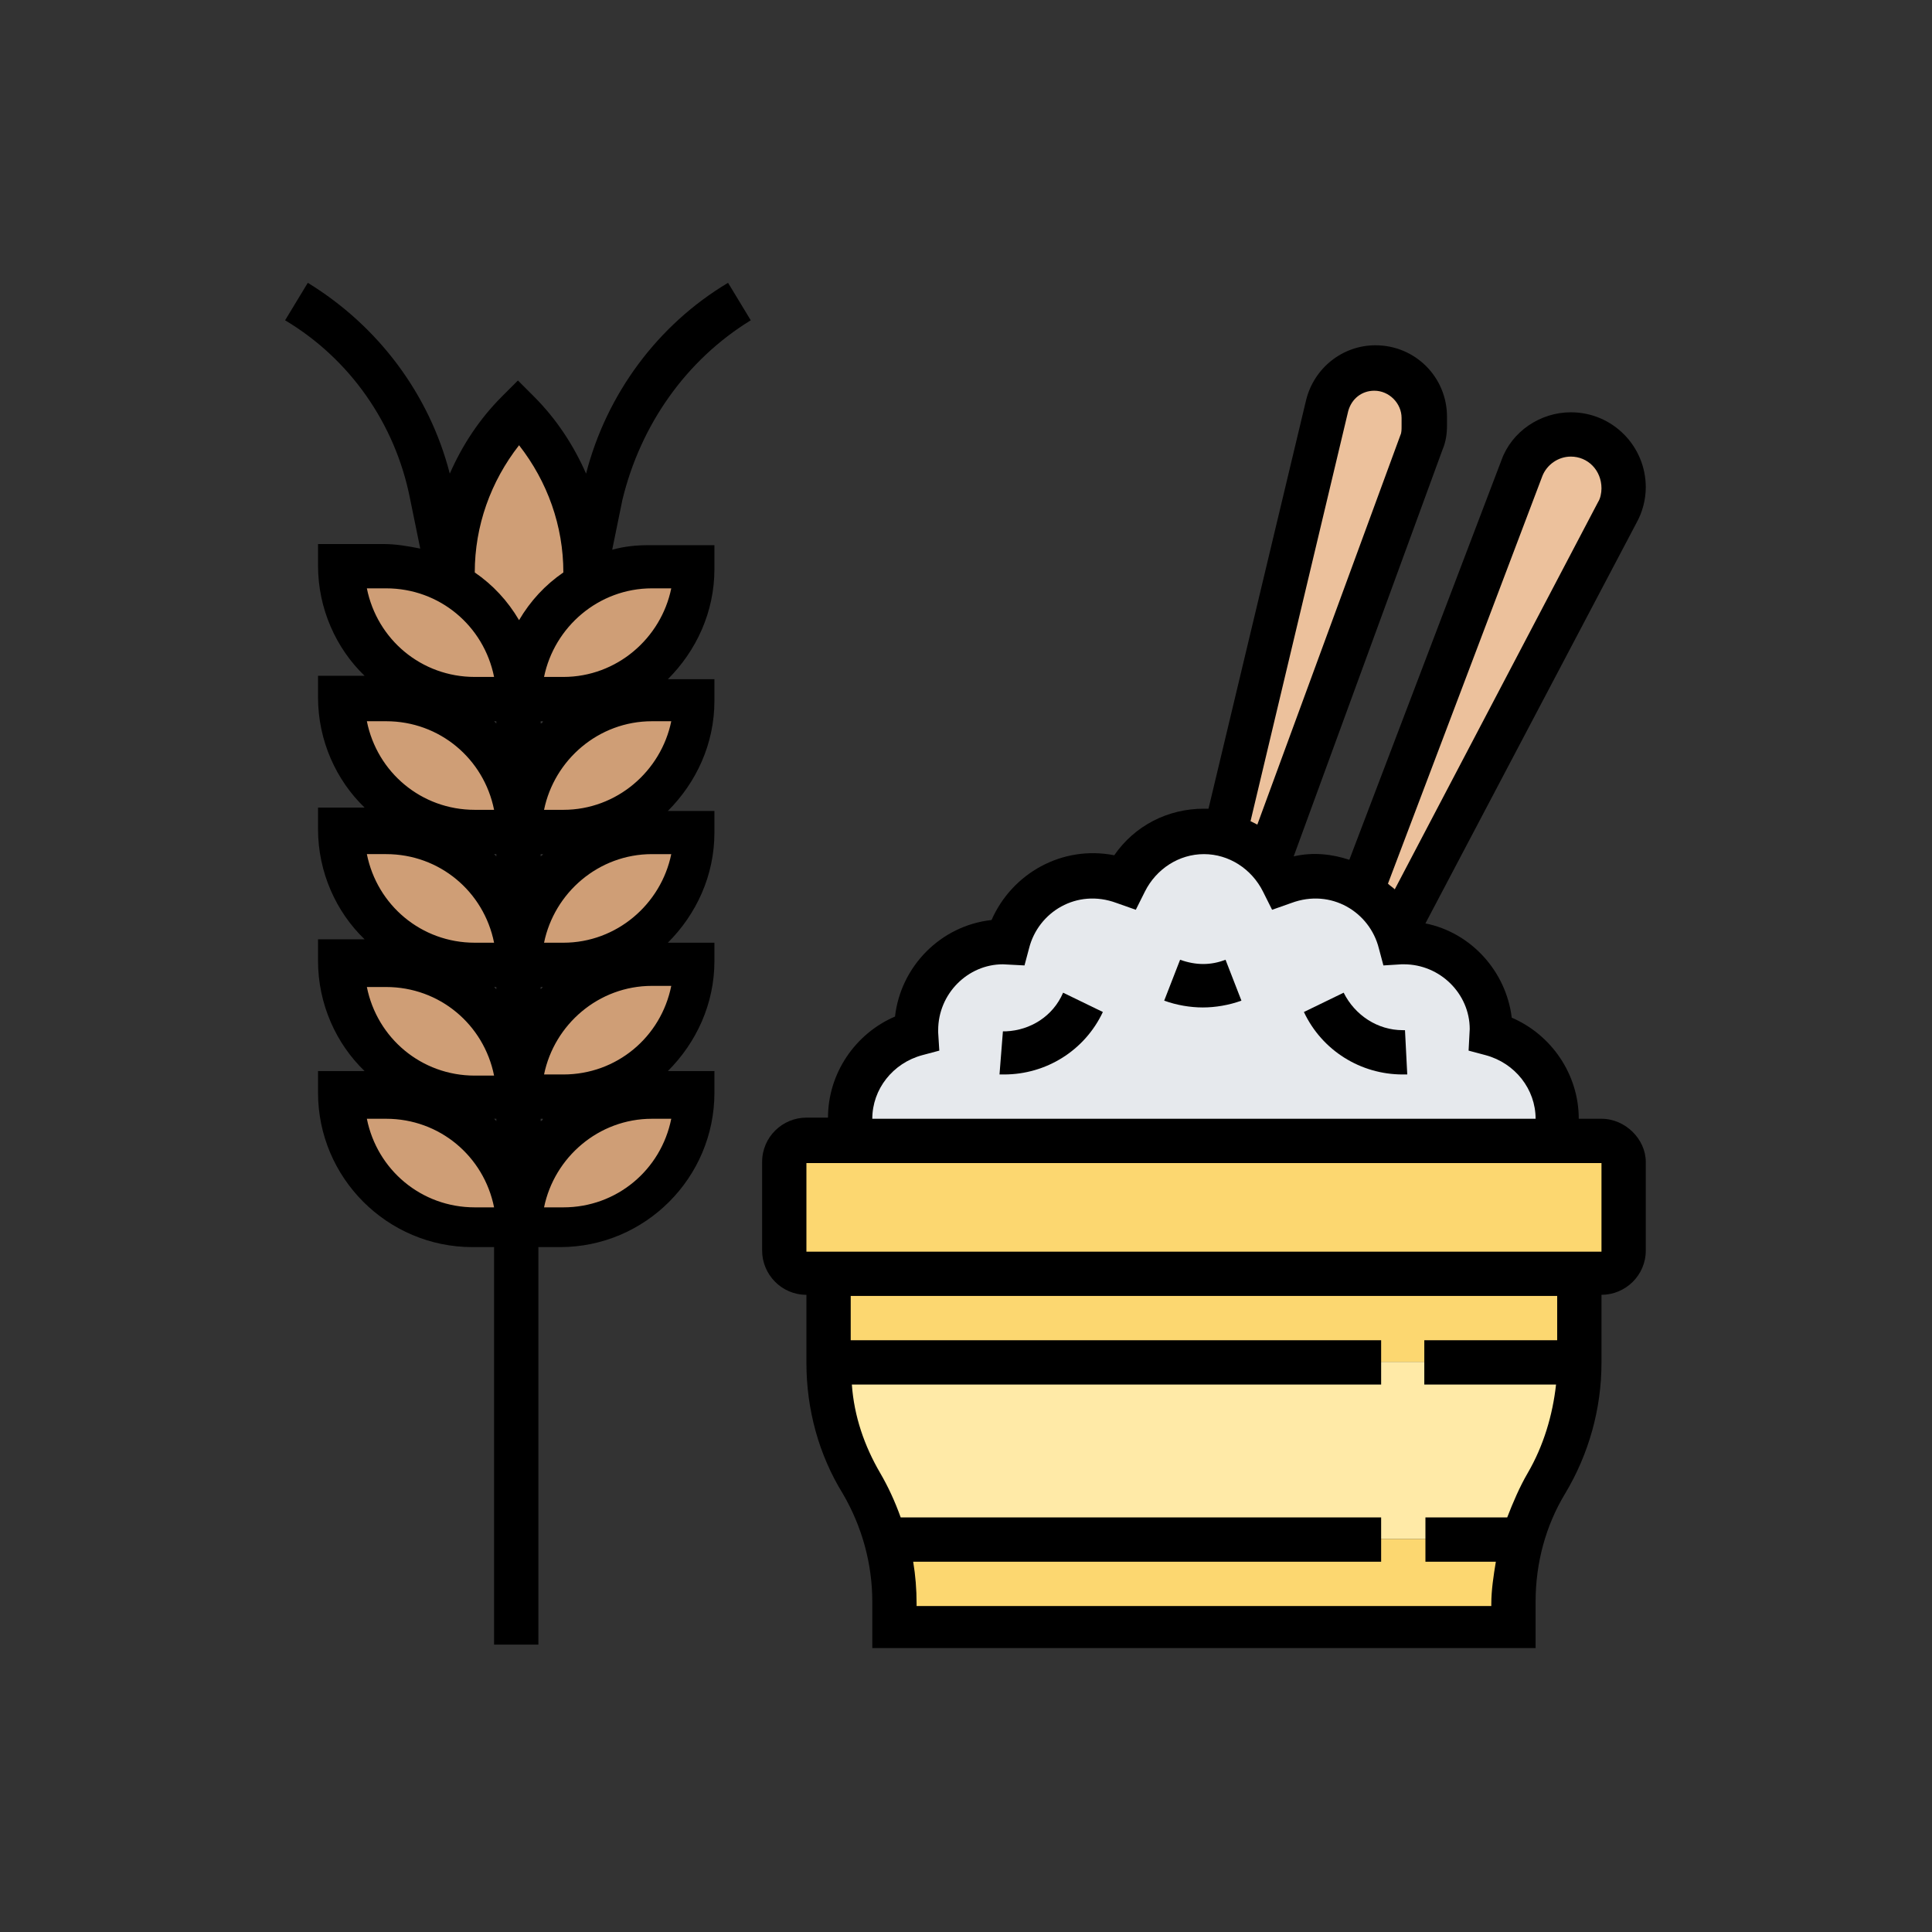 <?xml version="1.0" encoding="utf-8"?>
<!-- Generator: Adobe Illustrator 24.2.0, SVG Export Plug-In . SVG Version: 6.00 Build 0)  -->
<svg version="1.1" id="Capa_1" xmlns="http://www.w3.org/2000/svg" xmlns:xlink="http://www.w3.org/1999/xlink" x="0px" y="0px"
	 viewBox="0 0 170.1 170.1" style="enable-background:new 0 0 170.1 170.1;" xml:space="preserve">
<rect x="0" y="0" width="170.1" height="170.1" fill="#333333" stroke="none"/>
<style type="text/css">
	.st0{fill:#CF9E76;}
	.st1{fill:#FCD770;}
	.st2{fill:#FFEAA7;}
	.st3{fill:#E6E9ED;}
	.st4{fill:#ECC19C;}
</style>
<g>
	<g>
		<path class="st0" d="M57.3,61.6h3.9c0,6.4-5.2,11.7-11.7,11.7h-3.9C45.7,66.8,50.9,61.6,57.3,61.6z"/>
		<path class="st0" d="M57.3,49.9h3.9c0,6.4-5.2,11.7-11.7,11.7h-3.9c0-4.3,2.4-8.1,5.8-10.1v0.4l0.1-0.4
			C53.3,50.4,55.2,49.9,57.3,49.9z"/>
		<path class="st0" d="M57.3,73.2h3.9c0,6.4-5.2,11.7-11.7,11.7h-3.9C45.7,78.5,50.9,73.2,57.3,73.2z"/>
		<path class="st0" d="M57.3,84.9h3.9c0,6.4-5.2,11.7-11.7,11.7h-3.9C45.7,90.1,50.9,84.9,57.3,84.9z"/>
		<path class="st0" d="M34,84.9c6.4,0,11.7,5.2,11.7,11.7h-3.9c-6.4,0-11.7-5.2-11.7-11.7H34z"/>
		<path class="st0" d="M34,96.6c6.4,0,11.7,5.2,11.7,11.7h-3.9c-6.4,0-11.7-5.2-11.7-11.7H34z"/>
		<path class="st0" d="M39.8,51.5c3.5,2,5.8,5.8,5.8,10.1h-3.9c-6.4,0-11.7-5.2-11.7-11.7H34C36.1,49.9,38.1,50.4,39.8,51.5v0.4
			V51.5z"/>
		<path class="st0" d="M57.3,96.6h3.9c0,6.4-5.2,11.7-11.7,11.7h-3.9C45.7,101.8,50.9,96.6,57.3,96.6z"/>
		<path class="st0" d="M34,61.6c6.4,0,11.7,5.2,11.7,11.7h-3.9c-6.4,0-11.7-5.2-11.7-11.7H34z"/>
		<path class="st0" d="M34,73.2c6.4,0,11.7,5.2,11.7,11.7h-3.9c-6.4,0-11.7-5.2-11.7-11.7H34z"/>
		<path class="st0" d="M45.7,61.6c0-4.3-2.4-8.1-5.8-10.1v-1.1c0-5.3,2.1-10.3,5.8-14.1c1.9,1.9,3.3,4.1,4.3,6.5
			c1,2.4,1.5,5,1.5,7.6v1.1C48,53.5,45.7,57.3,45.7,61.6z"/>
	</g>
	<path class="st1" d="M142.9,102.4v7.8c0,1.1-0.9,1.9-1.9,1.9H71c-1.1,0-1.9-0.9-1.9-1.9v-7.8c0-1.1,0.9-1.9,1.9-1.9h70
		C142.1,100.5,142.9,101.3,142.9,102.4z"/>
	<path class="st2" d="M139,119.9v0.2c0,3.7-1,7.4-2.9,10.5c-1,1.6-1.7,3.3-2.2,5.1l-0.7-0.2H78.7l-0.7,0.2c-0.5-1.8-1.2-3.5-2.2-5.1
		c-1.9-3.2-2.9-6.8-2.9-10.5v-0.2H139z"/>
	<path class="st1" d="M139,112.1v7.8H72.9v-7.8H139z"/>
	<path class="st1" d="M133.2,141.2v2.1H78.7v-2.1c0-1.9-0.3-3.7-0.7-5.5l0.7-0.2h54.5l0.7,0.2C133.5,137.5,133.2,139.3,133.2,141.2z
		"/>
	<path class="st3" d="M119.9,78.4c1.1,0.7,2,1.7,2.6,2.8c0.3,0.5,0.5,1.1,0.7,1.8c0.1,0,0.2,0,0.3,0c4.3,0,7.8,3.5,7.8,7.8
		c0,0.1,0,0.2,0,0.3c3.4,0.9,5.9,3.9,5.9,7.5c0,0.7-0.1,1.3-0.3,1.9H75.1c-0.2-0.6-0.3-1.3-0.3-1.9c0-3.6,2.5-6.7,5.9-7.5
		c0-0.1,0-0.2,0-0.3c0-4.3,3.5-7.8,7.8-7.8c0.1,0,0.2,0,0.3,0c0.9-3.4,3.9-5.9,7.5-5.9c1,0,1.9,0.2,2.7,0.5c1.3-2.6,3.9-4.4,7-4.4
		c0.7,0,1.3,0.1,1.9,0.2c1.4,0.4,2.6,1.1,3.6,2.1c0.6,0.6,1.1,1.3,1.5,2.1c0.9-0.3,1.8-0.5,2.7-0.5
		C117.2,77.1,118.7,77.6,119.9,78.4z"/>
	<path class="st4" d="M142.4,45.1L123.5,81l-1,0.2c-0.6-1.2-1.5-2.1-2.6-2.8L134,41.2c0.7-1.8,2.4-3,4.3-3c1.3,0,2.4,0.5,3.3,1.3
		c0.8,0.8,1.3,2,1.3,3.3v0.1C142.9,43.7,142.8,44.4,142.4,45.1z"/>
	<path class="st4" d="M125.2,38.9l-13.3,36.2l-0.3,0.4c-1-1-2.2-1.7-3.6-2.1l0.1-0.2l8.9-37.5c0.5-2,2.2-3.3,4.2-3.3
		c1.2,0,2.3,0.5,3.1,1.3c0.8,0.8,1.3,1.9,1.3,3.1v0.7C125.4,38,125.3,38.5,125.2,38.9z"/>
	<path d="M66.1,28.2l-2-3.3c-6.2,3.7-10.7,9.8-12.5,16.8c-1.1-2.5-2.6-4.8-4.6-6.8l-1.4-1.4l-1.4,1.4c-2,2-3.5,4.3-4.6,6.8
		c-1.8-7-6.3-13-12.5-16.8l-2,3.3c5.7,3.4,9.7,9.1,11,15.7l0.9,4.4c-1-0.2-2.1-0.4-3.2-0.4h-5.8v1.9c0,3.8,1.6,7.3,4.1,9.7h-4.1v1.9
		c0,3.8,1.6,7.3,4.1,9.7h-4.1v1.9c0,3.8,1.6,7.3,4.1,9.7h-4.1v1.9c0,3.8,1.6,7.3,4.1,9.7h-4.1v1.9c0,7.5,6.1,13.6,13.6,13.6h1.9v35
		h3.9v-35h1.9c7.5,0,13.6-6.1,13.6-13.6v-1.9h-4.1c2.5-2.5,4.1-5.9,4.1-9.7V83h-4.1c2.5-2.5,4.1-5.9,4.1-9.7v-1.9h-4.1
		c2.5-2.5,4.1-5.9,4.1-9.7v-1.9h-4.1c2.5-2.5,4.1-5.9,4.1-9.7V48h-5.8c-1.1,0-2.1,0.1-3.2,0.4l0.9-4.4
		C56.4,37.4,60.4,31.7,66.1,28.2z M45.7,39.2c2.5,3.2,3.9,7.1,3.9,11.2v0c-1.6,1.1-2.9,2.5-3.9,4.2c-1-1.7-2.3-3.1-3.9-4.2v0
		C41.8,46.3,43.2,42.4,45.7,39.2z M43.7,63.7c-0.1-0.1-0.1-0.1-0.2-0.2h0.2V63.7z M43.7,75.2v0.2c-0.1-0.1-0.1-0.1-0.2-0.2H43.7z
		 M43.7,86.9v0.2c-0.1-0.1-0.1-0.1-0.2-0.2H43.7z M47.6,86.9h0.2c-0.1,0.1-0.1,0.1-0.2,0.2V86.9z M47.6,75.4v-0.2h0.2
		C47.8,75.3,47.7,75.3,47.6,75.4z M47.6,63.7v-0.2h0.2C47.8,63.6,47.7,63.7,47.6,63.7z M34,51.8c4.7,0,8.6,3.3,9.5,7.8h-1.7
		c-4.7,0-8.6-3.3-9.5-7.8H34z M34,63.5c4.7,0,8.6,3.3,9.5,7.8h-1.7c-4.7,0-8.6-3.3-9.5-7.8H34z M34,75.2c4.7,0,8.6,3.3,9.5,7.8h-1.7
		c-4.7,0-8.6-3.3-9.5-7.8H34z M34,86.9c4.7,0,8.6,3.3,9.5,7.8h-1.7c-4.7,0-8.6-3.3-9.5-7.8H34z M41.8,106.3c-4.7,0-8.6-3.3-9.5-7.8
		H34c4.7,0,8.6,3.3,9.5,7.8H41.8z M43.5,98.5h0.2v0.2C43.7,98.7,43.6,98.6,43.5,98.5z M47.6,98.7v-0.2h0.2
		C47.8,98.6,47.7,98.7,47.6,98.7z M49.6,106.3h-1.7c0.9-4.4,4.8-7.8,9.5-7.8h1.7C58.2,103,54.3,106.3,49.6,106.3z M49.6,94.6h-1.7
		c0.9-4.4,4.8-7.8,9.5-7.8h1.7C58.2,91.3,54.3,94.6,49.6,94.6z M49.6,83h-1.7c0.9-4.4,4.8-7.8,9.5-7.8h1.7
		C58.2,79.6,54.3,83,49.6,83z M49.6,71.3h-1.7c0.9-4.4,4.8-7.8,9.5-7.8h1.7C58.2,67.9,54.3,71.3,49.6,71.3z M59.1,51.8
		c-0.9,4.4-4.8,7.8-9.5,7.8h-1.7c0.9-4.4,4.8-7.8,9.5-7.8H59.1z"/>
	<path d="M141,98.5H139c0-3.9-2.4-7.4-5.9-8.9c-0.5-4.1-3.6-7.5-7.6-8.3L144.1,46c0.5-0.9,0.8-2,0.8-3.1c0-3.6-2.9-6.6-6.6-6.6
		c-2.7,0-5.2,1.7-6.1,4.2l-13.4,35.2c-1.5-0.5-3.2-0.7-4.9-0.3c0,0,0,0,0,0L127,39.6c0.3-0.7,0.4-1.4,0.4-2.2v-0.7
		c0-3.5-2.8-6.3-6.3-6.3c-2.9,0-5.4,2-6.1,4.8l-8.6,36c-0.1,0-0.3,0-0.4,0c-3.2,0-6.1,1.5-7.9,4.1c-4.6-0.9-9,1.6-10.8,5.7
		c-4.5,0.5-8,4.1-8.5,8.5c-3.5,1.5-5.9,5-5.9,8.9H71c-2.1,0-3.9,1.7-3.9,3.9v7.8c0,2.1,1.7,3.9,3.9,3.9v6c0,4.1,1.1,8.1,3.2,11.5
		c1.7,2.9,2.6,6.2,2.6,9.5v4.1h58.4v-4.1c0-3.4,0.9-6.7,2.6-9.5c2.1-3.5,3.2-7.5,3.2-11.5v-6c2.1,0,3.9-1.7,3.9-3.9v-7.8
		C144.9,100.3,143.1,98.5,141,98.5z M135.8,41.9c0.4-1,1.4-1.7,2.5-1.7c1.5,0,2.7,1.2,2.7,2.8c0,0.4-0.1,0.9-0.3,1.2l-17.9,34.1
		c-0.2-0.2-0.4-0.3-0.6-0.5L135.8,41.9z M118.7,36.2c0.3-1.1,1.2-1.8,2.3-1.8c1.3,0,2.4,1.1,2.4,2.4v0.7c0,0.3,0,0.6-0.1,0.8
		l-12.6,34.3c-0.2-0.1-0.4-0.2-0.6-0.3L118.7,36.2z M81.2,92.9l1.5-0.4l-0.1-1.6c0-0.1,0-0.2,0-0.2c0,0,0,0,0,0
		c0-3.2,2.6-5.8,5.7-5.8l1.9,0.1l0.4-1.5c0.8-3.2,4.2-5.3,7.7-4l1.7,0.6l0.8-1.6c1-2,3-3.3,5.2-3.3c2.2,0,4.2,1.3,5.2,3.3l0.8,1.6
		l1.7-0.6c3.5-1.3,6.9,0.8,7.7,4l0.4,1.5l1.6-0.1c0.1,0,0.2,0,0.2,0c3.2,0,5.8,2.6,5.8,5.7l-0.1,1.9l1.5,0.4c2.6,0.7,4.4,3,4.4,5.6
		H76.8C76.8,95.9,78.6,93.6,81.2,92.9z M137.1,118h-11.7v3.9H137c-0.3,2.7-1.1,5.4-2.5,7.8c-0.7,1.2-1.3,2.6-1.8,3.9h-7.2v3.9h6.2
		c-0.2,1.2-0.4,2.5-0.4,3.7v0.2H80.7v-0.2c0-1.3-0.1-2.5-0.3-3.7h41.2v-3.9H79.3c-0.5-1.4-1.1-2.7-1.8-3.9c-1.4-2.4-2.3-5-2.5-7.8
		h46.6V118H74.9v-3.9h62.2V118z M141,110.2H71v-7.8h70V110.2z"/>
	<path d="M123.5,90.7c-2.2,0-4.2-1.3-5.2-3.3l-3.5,1.7c1.6,3.4,5,5.5,8.7,5.5c0.1,0,0.3,0,0.4,0l-0.2-3.9
		C123.6,90.7,123.5,90.7,123.5,90.7z"/>
	<path d="M103.9,84.5l-1.4,3.6c1.1,0.4,2.3,0.6,3.4,0.6c1.1,0,2.3-0.2,3.4-0.6l-1.4-3.6C106.6,85,105.3,85,103.9,84.5z"/>
	<path d="M88.6,90.8l-0.3,0L88,94.6l0.4,0c3.7,0,7.1-2.1,8.7-5.5l-3.5-1.7C92.7,89.5,90.7,90.7,88.6,90.8z"/>
</g>
</svg>

